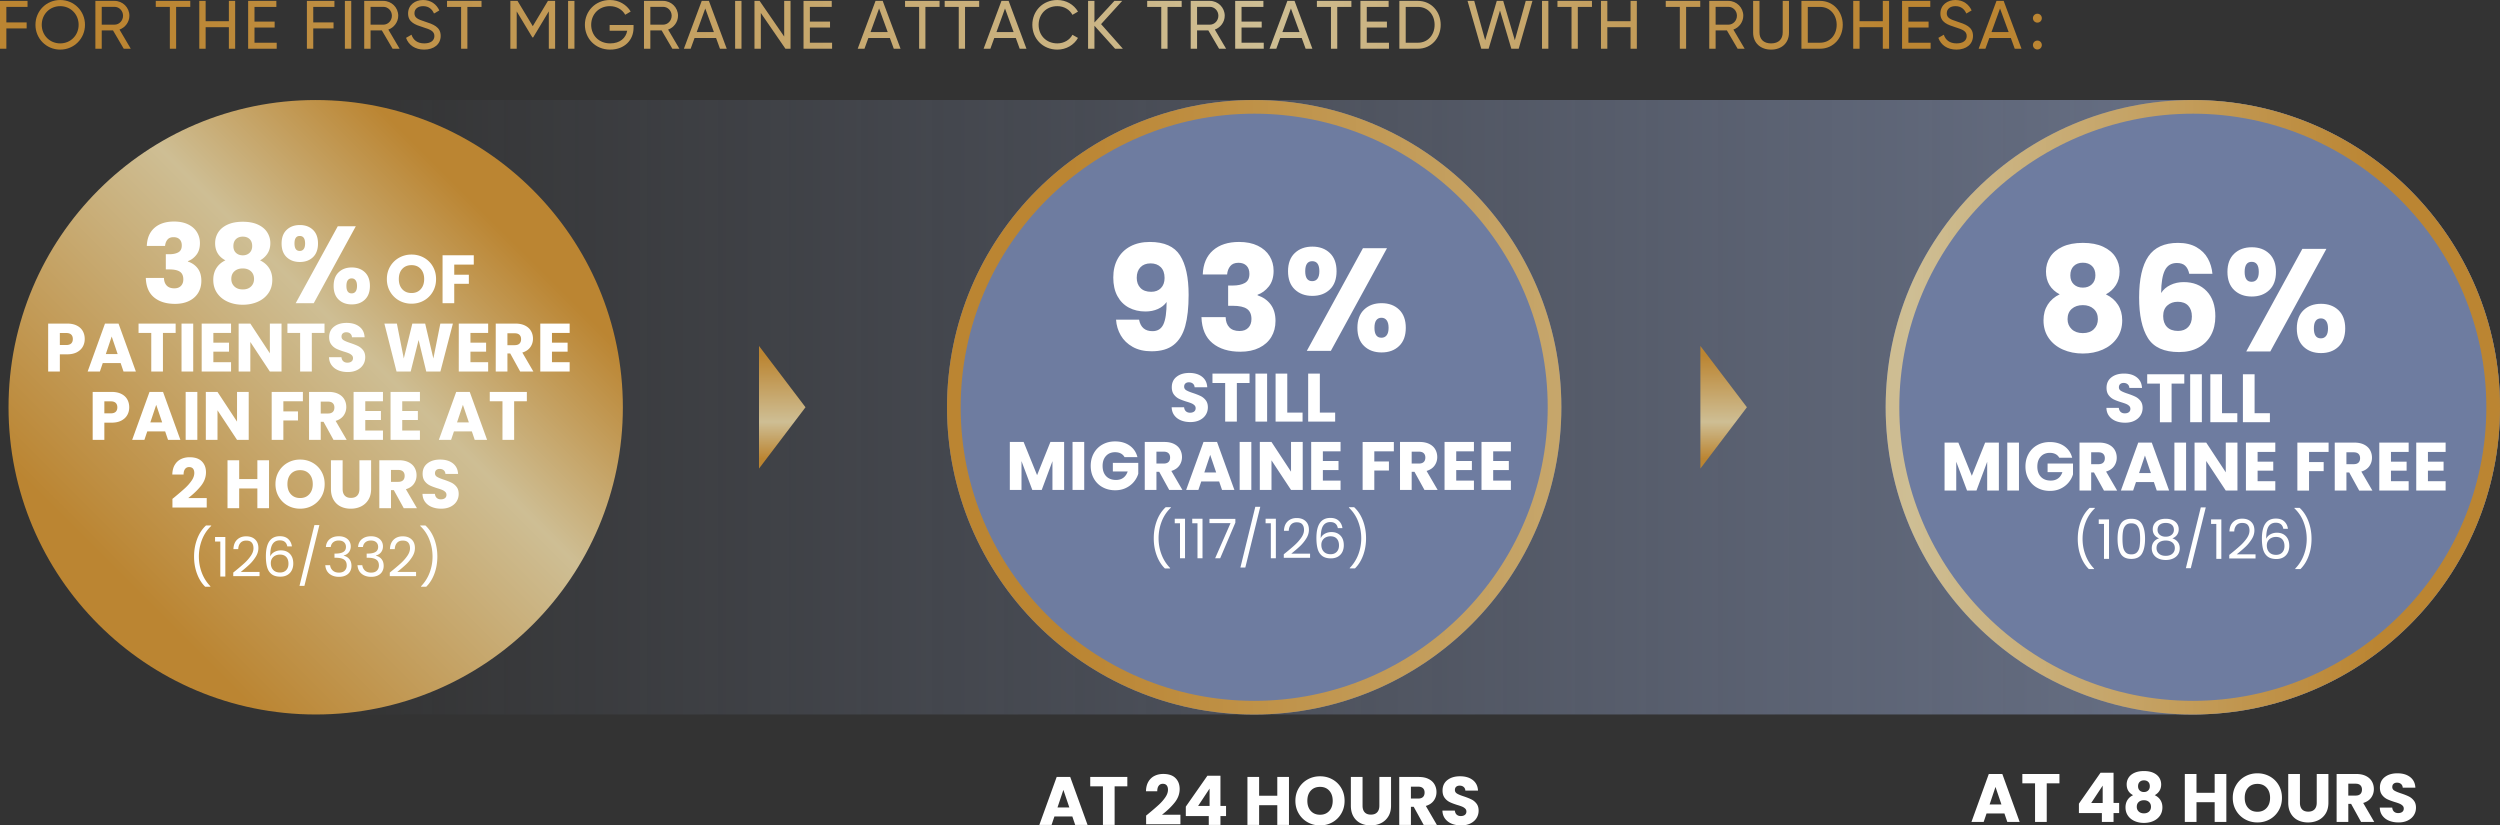 <svg width="842" height="278" viewBox="0 0 842 278" xmlns="http://www.w3.org/2000/svg">
    <rect x="0" y="0" width="842" height="278" fill="#333333" stroke="none"/>
    <defs>
        <linearGradient x1="0%" y1="50%" x2="100%" y2="50%" id="iyydr0ifpa">
            <stop stop-color="#97A8D1" stop-opacity="0" offset="0%"/>
            <stop stop-color="#97A8D1" offset="100%"/>
        </linearGradient>
        <linearGradient x1="14.659%" y1="85.356%" x2="85.341%" y2="14.645%" id="sdll8ra95b">
            <stop stop-color="#BB8532" offset="8%"/>
            <stop stop-color="#CEBE94" offset="62%"/>
            <stop stop-color="#BB8532" offset="91.9%"/>
        </linearGradient>
        <linearGradient x1="50.005%" y1="0%" x2="50.005%" y2="100%" id="44noyn3dwc">
            <stop stop-color="#BB8532" offset="8%"/>
            <stop stop-color="#CEBE94" offset="62%"/>
            <stop stop-color="#BB8532" offset="91.9%"/>
        </linearGradient>
        <linearGradient x1="0%" y1="50%" x2="100.001%" y2="50%" id="gyrrpsgyud">
            <stop stop-color="#BB8532" offset="8%"/>
            <stop stop-color="#CEBE94" offset="62%"/>
            <stop stop-color="#BB8532" offset="91.9%"/>
        </linearGradient>
        <linearGradient x1="-56.758%" y1="50%" x2="7432.969%" y2="50%" id="yhax5talne">
            <stop stop-color="#BB8532" offset="8%"/>
            <stop stop-color="#CEBE94" offset="62%"/>
            <stop stop-color="#BB8532" offset="91.9%"/>
        </linearGradient>
        <linearGradient x1="-103.126%" y1="49.995%" x2="4060.129%" y2="49.995%" id="xjxzrhw8cf">
            <stop stop-color="#BB8532" offset="8%"/>
            <stop stop-color="#CEBE94" offset="62%"/>
            <stop stop-color="#BB8532" offset="91.9%"/>
        </linearGradient>
        <linearGradient x1="-313.655%" y1="50%" x2="5513.295%" y2="50%" id="hzob04jozg">
            <stop stop-color="#BB8532" offset="8%"/>
            <stop stop-color="#CEBE94" offset="62%"/>
            <stop stop-color="#BB8532" offset="91.9%"/>
        </linearGradient>
        <linearGradient x1="-496.766%" y1="50%" x2="5480.185%" y2="50%" id="t7whvbjvzh">
            <stop stop-color="#BB8532" offset="8%"/>
            <stop stop-color="#CEBE94" offset="62%"/>
            <stop stop-color="#BB8532" offset="91.9%"/>
        </linearGradient>
        <linearGradient x1="-599.175%" y1="50%" x2="5150.083%" y2="50%" id="fjc6kom58i">
            <stop stop-color="#BB8532" offset="8%"/>
            <stop stop-color="#CEBE94" offset="62%"/>
            <stop stop-color="#BB8532" offset="91.9%"/>
        </linearGradient>
        <linearGradient x1="-923.604%" y1="50%" x2="6297.352%" y2="50%" id="o5njltl71j">
            <stop stop-color="#BB8532" offset="8%"/>
            <stop stop-color="#CEBE94" offset="62%"/>
            <stop stop-color="#BB8532" offset="91.9%"/>
        </linearGradient>
        <linearGradient x1="-1171.398%" y1="50%" x2="6318.329%" y2="50%" id="5jzcw9numk">
            <stop stop-color="#BB8532" offset="8%"/>
            <stop stop-color="#CEBE94" offset="62%"/>
            <stop stop-color="#BB8532" offset="91.9%"/>
        </linearGradient>
        <linearGradient x1="-5673.907%" y1="50%" x2="26781.577%" y2="50%" id="mz5sbk9p5l">
            <stop stop-color="#BB8532" offset="8%"/>
            <stop stop-color="#CEBE94" offset="62%"/>
            <stop stop-color="#BB8532" offset="91.9%"/>
        </linearGradient>
        <linearGradient x1="-1073.295%" y1="50%" x2="4753.655%" y2="50%" id="2j3nvrr9mm">
            <stop stop-color="#BB8532" offset="8%"/>
            <stop stop-color="#CEBE94" offset="62%"/>
            <stop stop-color="#BB8532" offset="91.9%"/>
        </linearGradient>
        <linearGradient x1="-1217.304%" y1="50%" x2="4736.068%" y2="50%" id="x6xgqicxdn">
            <stop stop-color="#BB8532" offset="8%"/>
            <stop stop-color="#CEBE94" offset="62%"/>
            <stop stop-color="#BB8532" offset="91.9%"/>
        </linearGradient>
        <linearGradient x1="-1340.937%" y1="50%" x2="4636.013%" y2="50%" id="temu9rf1jo">
            <stop stop-color="#BB8532" offset="8%"/>
            <stop stop-color="#CEBE94" offset="62%"/>
            <stop stop-color="#BB8532" offset="91.9%"/>
        </linearGradient>
        <linearGradient x1="-1175.369%" y1="50%" x2="3432.814%" y2="50%" id="cok9ngo6ip">
            <stop stop-color="#BB8532" offset="8%"/>
            <stop stop-color="#CEBE94" offset="62%"/>
            <stop stop-color="#BB8532" offset="91.9%"/>
        </linearGradient>
        <linearGradient x1="-9186.81%" y1="50%" x2="23268.674%" y2="50%" id="8zcgsae2wq">
            <stop stop-color="#BB8532" offset="8%"/>
            <stop stop-color="#CEBE94" offset="62%"/>
            <stop stop-color="#BB8532" offset="91.9%"/>
        </linearGradient>
        <linearGradient x1="-1234.504%" y1="49.995%" x2="3004.766%" y2="49.995%" id="pxqp1s9kqr">
            <stop stop-color="#BB8532" offset="8%"/>
            <stop stop-color="#CEBE94" offset="62%"/>
            <stop stop-color="#BB8532" offset="91.9%"/>
        </linearGradient>
        <linearGradient x1="-1863.835%" y1="50%" x2="3963.115%" y2="50%" id="muocyiq1vs">
            <stop stop-color="#BB8532" offset="8%"/>
            <stop stop-color="#CEBE94" offset="62%"/>
            <stop stop-color="#BB8532" offset="91.9%"/>
        </linearGradient>
        <linearGradient x1="-1632.961%" y1="50%" x2="3181.01%" y2="50%" id="6yt7nh96wt">
            <stop stop-color="#BB8532" offset="8%"/>
            <stop stop-color="#CEBE94" offset="62%"/>
            <stop stop-color="#BB8532" offset="91.9%"/>
        </linearGradient>
        <linearGradient x1="-11815.771%" y1="50%" x2="20639.713%" y2="50%" id="1ibfpu8cnu">
            <stop stop-color="#BB8532" offset="8%"/>
            <stop stop-color="#CEBE94" offset="62%"/>
            <stop stop-color="#BB8532" offset="91.9%"/>
        </linearGradient>
        <linearGradient x1="-2134.798%" y1="50%" x2="3581.793%" y2="50%" id="4tuqchapiv">
            <stop stop-color="#BB8532" offset="8%"/>
            <stop stop-color="#CEBE94" offset="62%"/>
            <stop stop-color="#BB8532" offset="91.9%"/>
        </linearGradient>
        <linearGradient x1="-2868.341%" y1="50%" x2="4352.616%" y2="50%" id="z8obf8q8pw">
            <stop stop-color="#BB8532" offset="8%"/>
            <stop stop-color="#CEBE94" offset="62%"/>
            <stop stop-color="#BB8532" offset="91.9%"/>
        </linearGradient>
        <linearGradient x1="-2038.703%" y1="50%" x2="2775.268%" y2="50%" id="wymjyqyp6x">
            <stop stop-color="#BB8532" offset="8%"/>
            <stop stop-color="#CEBE94" offset="62%"/>
            <stop stop-color="#BB8532" offset="91.9%"/>
        </linearGradient>
        <linearGradient x1="-2668.449%" y1="50%" x2="3308.502%" y2="50%" id="mhlmbsz1hy">
            <stop stop-color="#BB8532" offset="8%"/>
            <stop stop-color="#CEBE94" offset="62%"/>
            <stop stop-color="#BB8532" offset="91.9%"/>
        </linearGradient>
        <linearGradient x1="-2783.3%" y1="50%" x2="3193.65%" y2="50%" id="jtzqnodqcz">
            <stop stop-color="#BB8532" offset="8%"/>
            <stop stop-color="#CEBE94" offset="62%"/>
            <stop stop-color="#BB8532" offset="91.9%"/>
        </linearGradient>
        <linearGradient x1="-2332.642%" y1="50%" x2="2481.329%" y2="50%" id="sg7z3pgzuA">
            <stop stop-color="#BB8532" offset="8%"/>
            <stop stop-color="#CEBE94" offset="62%"/>
            <stop stop-color="#BB8532" offset="91.9%"/>
        </linearGradient>
        <linearGradient x1="-2296.218%" y1="49.991%" x2="2222.285%" y2="49.991%" id="wkqjck9qvB">
            <stop stop-color="#BB8532" offset="8%"/>
            <stop stop-color="#CEBE94" offset="62%"/>
            <stop stop-color="#BB8532" offset="91.9%"/>
        </linearGradient>
        <linearGradient x1="-3173.805%" y1="50%" x2="2756.176%" y2="50%" id="i00m5sj4lC">
            <stop stop-color="#BB8532" offset="8%"/>
            <stop stop-color="#CEBE94" offset="62%"/>
            <stop stop-color="#BB8532" offset="91.9%"/>
        </linearGradient>
        <linearGradient x1="-3370.231%" y1="50%" x2="2606.719%" y2="50%" id="m0hc6t3ueD">
            <stop stop-color="#BB8532" offset="8%"/>
            <stop stop-color="#CEBE94" offset="62%"/>
            <stop stop-color="#BB8532" offset="91.9%"/>
        </linearGradient>
        <linearGradient x1="-3408.636%" y1="50%" x2="2418.314%" y2="50%" id="4vm4y74pmE">
            <stop stop-color="#BB8532" offset="8%"/>
            <stop stop-color="#CEBE94" offset="62%"/>
            <stop stop-color="#BB8532" offset="91.9%"/>
        </linearGradient>
        <linearGradient x1="-4379.841%" y1="50%" x2="2841.116%" y2="50%" id="xs1idtq7bF">
            <stop stop-color="#BB8532" offset="8%"/>
            <stop stop-color="#CEBE94" offset="62%"/>
            <stop stop-color="#BB8532" offset="91.9%"/>
        </linearGradient>
        <linearGradient x1="-3000.106%" y1="50%" x2="1813.865%" y2="50%" id="jipn1k8c5G">
            <stop stop-color="#BB8532" offset="8%"/>
            <stop stop-color="#CEBE94" offset="62%"/>
            <stop stop-color="#BB8532" offset="91.9%"/>
        </linearGradient>
        <linearGradient x1="-3862.125%" y1="50%" x2="2114.825%" y2="50%" id="uvn8g6wzyH">
            <stop stop-color="#BB8532" offset="8%"/>
            <stop stop-color="#CEBE94" offset="62%"/>
            <stop stop-color="#BB8532" offset="91.9%"/>
        </linearGradient>
        <linearGradient x1="-4818.357%" y1="50%" x2="2402.6%" y2="50%" id="h9yrkubbnI">
            <stop stop-color="#BB8532" offset="8%"/>
            <stop stop-color="#CEBE94" offset="62%"/>
            <stop stop-color="#BB8532" offset="91.9%"/>
        </linearGradient>
        <linearGradient x1="-3423.262%" y1="50%" x2="1565.763%" y2="50%" id="hk4uzdq3tJ">
            <stop stop-color="#BB8532" offset="8%"/>
            <stop stop-color="#CEBE94" offset="62%"/>
            <stop stop-color="#BB8532" offset="91.9%"/>
        </linearGradient>
        <linearGradient x1="-2285.13%" y1="50%" x2="892.091%" y2="50%" id="6v33eybsgK">
            <stop stop-color="#BB8532" offset="8%"/>
            <stop stop-color="#CEBE94" offset="62%"/>
            <stop stop-color="#BB8532" offset="91.9%"/>
        </linearGradient>
        <linearGradient x1="-24514.767%" y1="50%" x2="7940.717%" y2="50%" id="egh1825uyL">
            <stop stop-color="#BB8532" offset="8%"/>
            <stop stop-color="#CEBE94" offset="62%"/>
            <stop stop-color="#BB8532" offset="91.9%"/>
        </linearGradient>
        <linearGradient x1="-4559.353%" y1="50%" x2="1417.597%" y2="50%" id="nandv9af7M">
            <stop stop-color="#BB8532" offset="8%"/>
            <stop stop-color="#CEBE94" offset="62%"/>
            <stop stop-color="#BB8532" offset="91.9%"/>
        </linearGradient>
        <linearGradient x1="-4506.997%" y1="50%" x2="1242.26%" y2="50%" id="j15tknds2N">
            <stop stop-color="#BB8532" offset="8%"/>
            <stop stop-color="#CEBE94" offset="62%"/>
            <stop stop-color="#BB8532" offset="91.9%"/>
        </linearGradient>
        <linearGradient x1="-4873.215%" y1="50%" x2="1103.736%" y2="50%" id="5629ktkjrO">
            <stop stop-color="#BB8532" offset="8%"/>
            <stop stop-color="#CEBE94" offset="62%"/>
            <stop stop-color="#BB8532" offset="91.9%"/>
        </linearGradient>
        <linearGradient x1="-4873.887%" y1="50%" x2="953.063%" y2="50%" id="kbhmoh3dpP">
            <stop stop-color="#BB8532" offset="8%"/>
            <stop stop-color="#CEBE94" offset="62%"/>
            <stop stop-color="#BB8532" offset="91.9%"/>
        </linearGradient>
        <linearGradient x1="-4931.187%" y1="49.995%" x2="818.07%" y2="49.995%" id="gbmx45ziuQ">
            <stop stop-color="#BB8532" offset="8%"/>
            <stop stop-color="#CEBE94" offset="62%"/>
            <stop stop-color="#BB8532" offset="91.9%"/>
        </linearGradient>
        <linearGradient x1="-4395.989%" y1="50%" x2="593.036%" y2="50%" id="2mgl2h0h0R">
            <stop stop-color="#BB8532" offset="8%"/>
            <stop stop-color="#CEBE94" offset="62%"/>
            <stop stop-color="#BB8532" offset="91.9%"/>
        </linearGradient>
        <linearGradient x1="-5210.235%" y1="50%" x2="539.022%" y2="50%" id="9lu7r0juiS">
            <stop stop-color="#BB8532" offset="8%"/>
            <stop stop-color="#CEBE94" offset="62%"/>
            <stop stop-color="#BB8532" offset="91.9%"/>
        </linearGradient>
        <linearGradient x1="-6715.008%" y1="50%" x2="505.949%" y2="50%" id="v1vbxi7otT">
            <stop stop-color="#BB8532" offset="8%"/>
            <stop stop-color="#CEBE94" offset="62%"/>
            <stop stop-color="#BB8532" offset="91.9%"/>
        </linearGradient>
        <linearGradient x1="-5640.973%" y1="50%" x2="312.4%" y2="50%" id="7l138yf69U">
            <stop stop-color="#BB8532" offset="8%"/>
            <stop stop-color="#CEBE94" offset="62%"/>
            <stop stop-color="#BB8532" offset="91.9%"/>
        </linearGradient>
        <linearGradient x1="-4655.46%" y1="50%" x2="158.511%" y2="50%" id="ybo8409kbV">
            <stop stop-color="#BB8532" offset="8%"/>
            <stop stop-color="#CEBE94" offset="62%"/>
            <stop stop-color="#BB8532" offset="91.9%"/>
        </linearGradient>
        <linearGradient x1="-23064.821%" y1="50.006%" x2="153.333%" y2="50.006%" id="32cya58ukW">
            <stop stop-color="#BB8532" offset="8%"/>
            <stop stop-color="#CEBE94" offset="62%"/>
            <stop stop-color="#BB8532" offset="91.9%"/>
        </linearGradient>
    </defs>
    <g fill-rule="nonzero" fill="none">
        <g transform="translate(2.873 33.69)">
            <path d="M839.127 103.475C839.127 47.003 793.89 1.131 737.69.051L737.56 0H110.067v206.952h627.491l.154-.052c56.19-1.091 101.414-46.96 101.414-103.425z" fill="url(#iyydr0ifpa)" opacity=".6"/>
            <ellipse fill="url(#sdll8ra95b)" cx="103.454" cy="103.475" rx="103.454" ry="103.475"/>
            <path fill="url(#44noyn3dwc)" d="m268.42 103.475-15.662-20.648v41.297zM585.482 103.475 569.82 82.827v41.297z"/>
            <ellipse fill="#6E7CA0" cx="419.54" cy="103.475" rx="103.454" ry="103.475"/>
            <ellipse fill="#6E7CA0" cx="735.671" cy="103.475" rx="103.454" ry="103.475"/>
            <path d="M419.54 4.598c54.509 0 98.856 44.357 98.856 98.877 0 54.52-44.347 98.877-98.856 98.877-54.51 0-98.857-44.357-98.857-98.877 0-54.52 44.347-98.877 98.857-98.877m0-4.598c-57.137 0-103.455 46.328-103.455 103.475 0 57.147 46.32 103.475 103.455 103.475s103.454-46.328 103.454-103.475C522.994 46.328 476.675 0 419.54 0zM735.67 4.598c54.51 0 98.858 44.357 98.858 98.877 0 54.52-44.348 98.877-98.857 98.877-54.51 0-98.857-44.357-98.857-98.877 0-54.52 44.348-98.877 98.857-98.877m0-4.598c-57.137 0-103.455 46.328-103.455 103.475 0 57.147 46.32 103.475 103.455 103.475s103.454-46.328 103.454-103.475C839.125 46.328 792.806 0 735.671 0z" fill="url(#gyrrpsgyud)"/>
        </g>
        <g fill="#FFF">
            <path d="M388.155 111.537c1.733 0 2.962-.77 3.68-2.308.72-1.537 1.08-4.042 1.08-7.512-.72 1.016-1.702 1.801-2.946 2.357-1.244.557-2.635.834-4.172.834-2.094 0-3.961-.432-5.596-1.3-1.636-.87-2.92-2.161-3.854-3.88-.934-1.718-1.399-3.805-1.399-6.26 0-2.421.499-4.532 1.499-6.334.997-1.8 2.42-3.191 4.269-4.173 1.849-.982 4.035-1.473 6.553-1.473 4.843 0 8.23 1.505 10.162 4.517 1.931 3.012 2.896 7.448 2.896 13.306 0 4.255-.385 7.767-1.153 10.532-.769 2.765-2.062 4.87-3.877 6.309-1.818 1.44-4.297 2.16-7.438 2.16-2.487 0-4.607-.49-6.358-1.473-1.751-.983-3.094-2.275-4.025-3.878-.933-1.604-1.465-3.371-1.595-5.305h7.756c.49 2.587 1.996 3.88 4.516 3.88h.002zM391 97.027c.818-.834 1.229-1.97 1.229-3.412 0-1.57-.426-2.781-1.276-3.633-.853-.85-1.998-1.277-3.437-1.277-1.439 0-2.578.435-3.413 1.302-.834.867-1.25 2.054-1.25 3.56 0 1.408.416 2.545 1.25 3.412.835.867 2.037 1.3 3.61 1.3 1.374 0 2.47-.417 3.289-1.251H391zM408.527 84.336c2.16-1.898 5.088-2.848 8.788-2.848 2.455 0 4.556.425 6.307 1.276 1.75.852 3.075 2.014 3.977 3.487.9 1.472 1.35 3.125 1.35 4.959 0 2.16-.541 3.92-1.621 5.278-1.08 1.358-2.34 2.283-3.78 2.774v.196c1.865.622 3.338 1.654 4.418 3.093 1.08 1.441 1.622 3.29 1.622 5.549 0 2.03-.468 3.822-1.4 5.376-.932 1.556-2.291 2.774-4.074 3.658-1.784.884-3.902 1.326-6.357 1.326-3.929 0-7.063-.965-9.402-2.897-2.34-1.932-3.574-4.846-3.705-8.741h8.149c.032 1.44.442 2.577 1.227 3.412.786.835 1.932 1.252 3.436 1.252 1.277 0 2.266-.368 2.97-1.105.705-.736 1.056-1.71 1.056-2.921 0-1.571-.499-2.708-1.497-3.413-1-.702-2.594-1.055-4.787-1.055h-1.57v-6.825h1.57c1.67 0 3.02-.287 4.05-.86 1.031-.572 1.547-1.595 1.547-3.068 0-1.178-.327-2.094-.982-2.75-.655-.653-1.556-.981-2.7-.981-1.246 0-2.17.377-2.775 1.129-.606.752-.957 1.686-1.056 2.798h-8.2c.131-3.5 1.277-6.201 3.437-8.1h.002zM436.089 85.22c1.522-1.44 3.493-2.16 5.915-2.16s4.384.719 5.89 2.16c1.506 1.44 2.259 3.485 2.259 6.137 0 2.651-.752 4.698-2.258 6.137-1.505 1.441-3.47 2.16-5.89 2.16-2.422 0-4.394-.719-5.916-2.16-1.522-1.439-2.281-3.486-2.281-6.137 0-2.652.76-4.697 2.28-6.138zm3.51 6.137c0 2.226.785 3.339 2.356 3.339.752 0 1.342-.278 1.767-.835.424-.557.638-1.392.638-2.504 0-2.259-.802-3.388-2.405-3.388-1.57 0-2.356 1.13-2.356 3.388zm27.539-7.758-18.9 34.566h-8.098l18.898-34.566h8.1zm-7.707 20.67c1.505-1.438 3.47-2.16 5.892-2.16s4.384.72 5.89 2.16c1.504 1.442 2.259 3.487 2.259 6.138 0 2.652-.753 4.699-2.258 6.138s-3.47 2.16-5.89 2.16c-2.422 0-4.387-.721-5.893-2.16-1.507-1.44-2.258-3.486-2.258-6.138 0-2.651.751-4.696 2.258-6.137zm4.1 3.585c-.41.557-.613 1.407-.613 2.553 0 2.228.785 3.34 2.356 3.34.752 0 1.34-.279 1.766-.836.425-.557.638-1.391.638-2.504 0-1.112-.213-1.954-.638-2.528-.425-.573-1.014-.86-1.766-.86s-1.335.28-1.743.835z"/>
        </g>
        <g fill="#FFF">
            <path d="M397.747 141.58c-.934-.384-1.684-.952-2.243-1.702-.56-.752-.856-1.657-.886-2.718h4.187c.062.6.269 1.056.622 1.37.351.315.811.473 1.379.473.583 0 1.043-.135 1.38-.403.338-.269.507-.64.507-1.117 0-.4-.135-.73-.404-.99a3.21 3.21 0 0 0-.99-.645c-.392-.168-.947-.36-1.668-.575-1.045-.322-1.895-.644-2.554-.967a4.727 4.727 0 0 1-1.703-1.428c-.476-.63-.714-1.448-.714-2.461 0-1.504.544-2.682 1.634-3.534 1.09-.851 2.508-1.278 4.256-1.278 1.78 0 3.213.427 4.304 1.278 1.09.852 1.672 2.036 1.749 3.555h-4.257c-.03-.521-.222-.931-.575-1.232-.352-.297-.804-.448-1.358-.448-.475 0-.86.126-1.15.38-.292.252-.438.618-.438 1.093 0 .522.246.927.737 1.22.49.292 1.256.608 2.3.944 1.044.351 1.89.689 2.543 1.01a4.89 4.89 0 0 1 1.692 1.405c.475.613.713 1.404.713 2.372 0 .92-.233 1.757-.701 2.508-.47.752-1.147 1.35-2.037 1.796-.89.445-1.94.667-3.153.667-1.182 0-2.24-.192-3.175-.575l.003.001zM420.85 125.837v3.153h-4.28v13.005h-3.934V128.99h-4.28v-3.153h12.495zM426.763 125.837v16.157h-3.933v-16.157zM433.552 138.956h5.154v3.038h-9.09v-16.157h3.934v13.119zM444.528 138.956h5.152v3.038h-9.089v-16.157h3.935v13.119zM358.4 148.852v16.157h-3.935v-9.69l-3.61 9.69h-3.176l-3.636-9.713v9.713h-3.933v-16.157h4.646l4.534 11.185 4.487-11.185h4.626zM365.165 148.852v16.157h-3.934v-16.157zM378.742 153.961a2.96 2.96 0 0 0-1.254-1.232c-.544-.283-1.184-.425-1.922-.425-1.273 0-2.293.418-3.06 1.254-.767.836-1.15 1.952-1.15 3.35 0 1.488.403 2.65 1.208 3.485.804.837 1.913 1.254 3.324 1.254.967 0 1.784-.244 2.452-.735.667-.49 1.153-1.197 1.46-2.117h-4.993v-2.902h8.56v3.66c-.29.983-.787 1.895-1.485 2.738-.698.846-1.583 1.527-2.657 2.049-1.072.523-2.286.784-3.634.784-1.597 0-3.02-.35-4.27-1.048a7.463 7.463 0 0 1-2.92-2.91c-.7-1.245-1.048-2.663-1.048-4.259 0-1.595.348-3.02 1.048-4.268a7.446 7.446 0 0 1 2.91-2.923c1.242-.698 2.66-1.048 4.255-1.048 1.933 0 3.562.47 4.89 1.404 1.328.936 2.207 2.232 2.636 3.89H378.742zM393.79 165.009l-3.359-6.1h-.943v6.1h-3.934v-16.157h6.604c1.274 0 2.358.224 3.256.668.897.446 1.567 1.055 2.012 1.83.445.775.67 1.637.67 2.59 0 1.072-.305 2.033-.91 2.877-.608.844-1.5 1.44-2.68 1.795l3.727 6.398h-4.442l-.002-.001zm-4.304-8.884h2.44c.72 0 1.26-.177 1.622-.53.36-.352.542-.853.542-1.497 0-.612-.18-1.097-.542-1.45-.36-.351-.902-.53-1.623-.53h-2.439v4.007zM410.61 162.155h-6.029l-.966 2.854h-4.12l5.845-16.157h4.557l5.846 16.157h-4.165l-.968-2.854zm-1.011-3.037-2.003-5.915-1.98 5.915h3.983zM421.448 148.852v16.157h-3.933v-16.157zM438.753 165.009h-3.934l-6.581-9.966v9.966h-3.934v-16.157h3.934l6.58 10.012v-10.012h3.935zM445.542 152.005v3.268h5.27v3.038h-5.27v3.545h5.96v3.154h-9.895v-16.156h9.894v3.153h-5.96zM469.448 148.852v3.153h-6.58v3.408h4.923v3.061h-4.924v6.536h-3.935v-16.156h10.516zM479.755 165.009l-3.358-6.1h-.943v6.1h-3.933v-16.157h6.604c1.273 0 2.358.224 3.255.668.897.446 1.568 1.055 2.013 1.83.445.775.668 1.637.668 2.59 0 1.072-.303 2.033-.91 2.877-.607.844-1.5 1.44-2.68 1.795l3.729 6.398h-4.443l-.002-.001zm-4.303-8.884h2.44c.72 0 1.26-.177 1.623-.53.36-.352.541-.853.541-1.497 0-.612-.18-1.097-.541-1.45-.36-.351-.902-.53-1.623-.53h-2.44v4.007zM490.457 152.005v3.268h5.27v3.038h-5.27v3.545h5.96v3.154h-9.893v-16.156h9.893v3.153h-5.96zM502.906 152.005v3.268h5.27v3.038h-5.27v3.545h5.96v3.154h-9.895v-16.156h9.894v3.153h-5.96zM389.572 187.048c-.658-1.778-.986-3.7-.986-5.763 0-2.111.348-4.083 1.041-5.918.692-1.835 1.685-3.35 2.973-4.538h1.75v.164c-1.375 1.29-2.408 2.84-3.101 4.649a15.653 15.653 0 0 0-1.04 5.643c0 1.903.328 3.721.985 5.452a13.154 13.154 0 0 0 2.88 4.548v.164h-1.748c-1.18-1.154-2.096-2.62-2.752-4.4h-.002zM395.656 176.24v-1.526h3.46v13.312h-1.693V176.24h-1.765zM401.547 176.24v-1.526h3.46v13.312h-1.693V176.24zM416.071 176.02l-5.117 12.004h-1.694l5.191-11.839h-7.106v-1.438h8.726v1.27zM424.464 170.68l-5.044 20.476h-1.655l5.024-20.476h1.675zM426.25 176.24v-1.526h3.46v13.312h-1.693V176.24zM436.043 183.596a14.75 14.75 0 0 0 2.236-2.523c.608-.877.912-1.74.912-2.586 0-.8-.194-1.429-.58-1.888-.387-.458-1.008-.69-1.869-.69-.834 0-1.482.26-1.942.782-.46.524-.708 1.22-.745 2.09h-1.62c.047-1.375.466-2.436 1.25-3.185.787-.747 1.798-1.122 3.037-1.122 1.264 0 2.268.35 3.01 1.05.743.7 1.114 1.663 1.114 2.89 0 1.02-.302 2.012-.911 2.974a13.036 13.036 0 0 1-2.071 2.54c-.773.731-1.761 1.581-2.966 2.551h6.333v1.398h-8.853v-1.195c1.559-1.253 2.78-2.28 3.663-3.086h.002zM448.064 175.835c-1.093 0-1.909.42-2.449 1.261-.541.841-.804 2.225-.791 4.152.282-.638.75-1.138 1.408-1.502a4.49 4.49 0 0 1 2.2-.543c1.264 0 2.273.393 3.028 1.178.755.788 1.132 1.874 1.132 3.26 0 .834-.163 1.583-.488 2.246a3.716 3.716 0 0 1-1.472 1.583c-.657.393-1.45.59-2.384.59-1.264 0-2.252-.283-2.964-.848-.712-.564-1.209-1.344-1.493-2.336-.282-.995-.422-2.222-.422-3.683 0-4.505 1.57-6.757 4.713-6.757 1.201 0 2.146.325 2.835.976.687.652 1.092 1.474 1.215 2.467h-1.546c-.272-1.363-1.113-2.044-2.524-2.044h.002zm-1.473 5.11a2.69 2.69 0 0 0-1.132.975c-.289.436-.431.967-.431 1.593 0 .933.27 1.692.808 2.274.542.583 1.313.873 2.321.873.86 0 1.543-.267 2.053-.8.509-.532.764-1.254.764-2.163 0-.957-.246-1.71-.737-2.255-.49-.547-1.208-.82-2.152-.82-.53 0-1.026.108-1.493.323h-.001zM454.6 191.449v-.164a13.2 13.2 0 0 0 2.881-4.548c.657-1.731.985-3.548.985-5.452 0-1.95-.347-3.831-1.04-5.643a12.333 12.333 0 0 0-3.102-4.65v-.163h1.75c1.289 1.189 2.278 2.703 2.973 4.538.695 1.835 1.04 3.807 1.04 5.918 0 2.064-.328 3.985-.984 5.763-.657 1.78-1.574 3.247-2.752 4.4h-1.75z"/>
        </g>
        <g fill="#FFF">
            <path d="M361.16 274.983h-6.029l-.966 2.854h-4.12l5.846-16.156h4.556l5.846 16.156h-4.165l-.968-2.854zm-1.01-3.036-2.004-5.915-1.98 5.915h3.983zM379.684 261.68v3.155h-4.28v13.004h-3.934v-13.004h-4.28v-3.154h12.495zM386.725 274.11c1.502-1.244 2.687-2.264 3.554-3.06.865-.8 1.6-1.635 2.199-2.51.598-.874.897-1.725.897-2.554 0-.63-.146-1.12-.437-1.473-.29-.353-.729-.53-1.31-.53-.582 0-1.04.219-1.37.656-.332.437-.496 1.055-.496 1.853h-3.796c.03-1.305.31-2.395.84-3.27.53-.872 1.227-1.517 2.093-1.933.866-.414 1.83-.621 2.888-.621 1.826 0 3.203.47 4.13 1.404.928.936 1.393 2.156 1.393 3.66 0 1.641-.56 3.165-1.682 4.57-1.118 1.404-2.546 2.773-4.28 4.108h6.215v3.199h-11.551v-2.922c.521-.415.759-.607.713-.575v-.002zM399.38 274.845v-3.174l7.272-10.403h4.394v10.173h1.886v3.406h-1.886v2.992h-3.934v-2.992h-7.731v-.002zm8.008-9.252-3.865 5.848h3.865v-5.848zM434.125 261.68v16.157h-3.933v-6.651h-6.12v6.651h-3.934v-16.156h3.933v6.329h6.121v-6.33zM440.42 276.941a7.926 7.926 0 0 1-3.015-2.958c-.745-1.266-1.117-2.688-1.117-4.268 0-1.58.372-3 1.117-4.258a7.95 7.95 0 0 1 3.014-2.946c1.266-.706 2.657-1.057 4.178-1.057 1.52 0 2.91.35 4.177 1.057a7.772 7.772 0 0 1 2.991 2.946c.729 1.258 1.092 2.677 1.092 4.258 0 1.58-.366 3.002-1.104 4.268a7.845 7.845 0 0 1-2.991 2.958c-1.258.706-2.647 1.059-4.165 1.059-1.519 0-2.91-.353-4.178-1.059zm7.27-3.82c.776-.86 1.164-1.995 1.164-3.406 0-1.427-.388-2.567-1.163-3.419-.775-.852-1.807-1.278-3.096-1.278-1.304 0-2.342.422-3.117 1.266-.775.845-1.163 1.988-1.163 3.429 0 1.427.388 2.567 1.163 3.419.775.851 1.815 1.276 3.117 1.276 1.289 0 2.321-.428 3.096-1.289v.002zM458.908 261.68v9.667c0 .968.236 1.71.713 2.233.476.523 1.174.784 2.093.784.918 0 1.627-.261 2.118-.784.49-.522.735-1.265.735-2.233v-9.666h3.935v9.643c0 1.442-.307 2.662-.922 3.66a5.896 5.896 0 0 1-2.473 2.256c-1.034.507-2.19.76-3.464.76-1.273 0-2.412-.25-3.418-.749-1.003-.497-1.798-1.249-2.38-2.255-.585-1.005-.875-2.228-.875-3.672v-9.643h3.938zM479.5 277.839l-3.357-6.1h-.944v6.1h-3.933v-16.157h6.604c1.273 0 2.358.224 3.255.67.898.444 1.568 1.055 2.013 1.828.445.773.669 1.637.669 2.59 0 1.074-.304 2.033-.91 2.877-.607.844-1.5 1.44-2.68 1.795l3.728 6.398h-4.443l-.001-.001zm-4.302-8.884h2.439c.72 0 1.26-.176 1.623-.53.36-.352.541-.852.541-1.497 0-.612-.179-1.097-.541-1.448-.36-.353-.902-.531-1.623-.531h-2.44V268.955zM488.937 277.425c-.935-.384-1.685-.952-2.243-1.704-.56-.751-.856-1.657-.887-2.717h4.188c.062.6.269 1.056.621 1.37.352.315.812.473 1.38.473.582 0 1.043-.134 1.38-.404.338-.268.506-.64.506-1.117 0-.399-.135-.728-.403-.99a3.238 3.238 0 0 0-.991-.644c-.391-.168-.947-.36-1.668-.575-1.044-.322-1.894-.645-2.554-.967a4.711 4.711 0 0 1-1.702-1.428c-.476-.628-.714-1.449-.714-2.461 0-1.504.543-2.682 1.634-3.534 1.09-.852 2.508-1.277 4.255-1.277 1.78 0 3.214.425 4.305 1.277 1.09.852 1.672 2.038 1.749 3.555h-4.257c-.03-.522-.223-.931-.576-1.23-.35-.3-.803-.45-1.357-.45-.476 0-.86.126-1.15.379-.292.253-.438.618-.438 1.094 0 .522.246.928.736 1.22.49.291 1.257.607 2.302.943 1.043.353 1.89.69 2.541 1.013.652.322 1.215.79 1.692 1.404.476.612.714 1.404.714 2.37 0 .921-.233 1.757-.701 2.51-.47.751-1.148 1.35-2.037 1.794-.89.445-1.941.67-3.153.67-1.183 0-2.24-.192-3.175-.576l.003.002z"/>
        </g>
        <g fill="#FFF">
            <path d="M675.096 273.982h-6.029l-.968 2.853h-4.119l5.845-16.156h4.558l5.844 16.156h-4.165l-.966-2.853zm-1.012-3.037-2.002-5.915-1.98 5.915h3.982zM693.62 260.679v3.154h-4.28v13.004h-3.935v-13.004h-4.28v-3.154h12.496zM700.178 273.843v-3.174l7.271-10.403h4.393v10.173h1.887v3.406h-1.887v2.992h-3.933v-2.992h-7.731v-.002zm8.007-9.252-3.865 5.848h3.865v-5.848zM716.26 264.2c0-.829.217-1.583.645-2.268.43-.681 1.081-1.227 1.956-1.632.874-.405 1.948-.61 3.221-.61 1.273 0 2.343.205 3.211.61.868.405 1.514.951 1.945 1.632.43.683.644 1.44.644 2.268 0 .829-.194 1.551-.587 2.163a4.17 4.17 0 0 1-1.576 1.45c.829.4 1.465.947 1.91 1.645.445.698.67 1.515.67 2.452 0 1.09-.278 2.029-.83 2.82-.551.79-1.3 1.392-2.244 1.806-.943.416-1.99.622-3.141.622-1.15 0-2.197-.207-3.14-.622-.944-.414-1.692-1.016-2.245-1.806-.55-.791-.828-1.73-.828-2.82 0-.951.224-1.775.669-2.473.445-.698 1.072-1.24 1.885-1.624-1.44-.767-2.163-1.971-2.163-3.613h-.001zm4.073 5.904c-.444.391-.667.932-.667 1.624 0 .644.22 1.173.655 1.588.437.414 1.025.621 1.76.621.735 0 1.314-.209 1.738-.621.422-.416.632-.944.632-1.588 0-.674-.218-1.213-.655-1.611-.437-.4-1.01-.599-1.715-.599-.721 0-1.304.195-1.75.586h.002zm3.187-6.766c-.36-.345-.84-.517-1.44-.517s-1.076.176-1.438.529c-.36.353-.542.844-.542 1.473 0 .598.184 1.07.553 1.416.368.345.843.517 1.426.517s1.059-.175 1.428-.53c.367-.35.551-.828.551-1.426 0-.63-.18-1.117-.541-1.462h.003zM749.833 260.679v16.156H745.9v-6.651h-6.121v6.651h-3.933V260.68h3.933v6.329h6.12v-6.33zM756.126 275.938a7.926 7.926 0 0 1-3.015-2.958c-.745-1.266-1.116-2.689-1.116-4.269s.37-3 1.116-4.258a7.95 7.95 0 0 1 3.015-2.946c1.265-.706 2.657-1.057 4.177-1.057 1.52 0 2.91.351 4.177 1.057a7.772 7.772 0 0 1 2.992 2.946c.728 1.258 1.092 2.678 1.092 4.258s-.367 3.003-1.105 4.269a7.845 7.845 0 0 1-2.991 2.958c-1.258.706-2.646 1.059-4.165 1.059-1.519 0-2.91-.353-4.177-1.06zm7.271-3.82c.775-.86 1.163-1.995 1.163-3.407 0-1.427-.388-2.567-1.163-3.419-.775-.851-1.807-1.278-3.096-1.278-1.304 0-2.342.422-3.117 1.266-.774.846-1.163 1.989-1.163 3.43 0 1.426.389 2.566 1.163 3.418.775.852 1.815 1.277 3.117 1.277 1.289 0 2.321-.428 3.096-1.29v.002zM774.616 260.679v9.666c0 .968.237 1.71.713 2.233.475.523 1.175.784 2.094.784.919 0 1.626-.261 2.117-.784.49-.522.736-1.265.736-2.233v-9.666h3.933v9.643c0 1.442-.306 2.662-.92 3.66a5.905 5.905 0 0 1-2.473 2.257c-1.037.506-2.19.76-3.464.76-1.273 0-2.413-.251-3.418-.75-1.004-.497-1.799-1.249-2.382-2.255-.583-1.007-.874-2.228-.874-3.672v-9.643h3.938zM795.21 276.835l-3.36-6.099h-.941v6.1h-3.935v-16.157h6.604c1.273 0 2.36.224 3.257.669.897.445 1.567 1.055 2.012 1.829.445.773.668 1.637.668 2.59 0 1.074-.303 2.033-.909 2.877-.607.843-1.5 1.44-2.681 1.795l3.728 6.398h-4.441l-.002-.002zm-4.303-8.883h2.44c.72 0 1.26-.177 1.622-.53.36-.353.542-.853.542-1.497 0-.613-.181-1.097-.542-1.449-.36-.353-.902-.53-1.623-.53h-2.439V267.951zM804.643 276.423c-.934-.384-1.684-.952-2.243-1.703-.56-.752-.856-1.658-.886-2.718h4.187c.062.6.269 1.056.622 1.37.351.315.811.473 1.379.473.583 0 1.043-.134 1.38-.404.338-.268.507-.64.507-1.117 0-.398-.135-.728-.404-.99a3.238 3.238 0 0 0-.99-.644c-.392-.168-.947-.36-1.668-.575-1.045-.322-1.895-.644-2.554-.967a4.711 4.711 0 0 1-1.703-1.428c-.476-.628-.714-1.449-.714-2.461 0-1.504.544-2.682 1.634-3.534 1.09-.851 2.508-1.276 4.256-1.276 1.78 0 3.213.425 4.304 1.276 1.09.852 1.672 2.038 1.749 3.555h-4.257c-.03-.521-.222-.931-.575-1.23-.352-.3-.804-.45-1.358-.45-.475 0-.86.126-1.15.38-.292.252-.438.617-.438 1.093 0 .522.246.928.737 1.22.49.291 1.256.607 2.3.944 1.044.352 1.89.69 2.543 1.012.652.322 1.215.79 1.692 1.404.475.612.713 1.404.713 2.37 0 .921-.233 1.758-.701 2.51-.47.751-1.147 1.35-2.037 1.795-.89.445-1.94.669-3.153.669-1.182 0-2.24-.192-3.175-.576l.003.002z"/>
        </g>
        <g fill="#FFF">
            <path d="M689.086 91.424c0-1.767.46-3.38 1.375-4.836.916-1.456 2.307-2.618 4.173-3.486 1.865-.867 4.155-1.301 6.872-1.301 2.717 0 4.998.434 6.848 1.301 1.849.868 3.23 2.03 4.148 3.486.916 1.458 1.375 3.069 1.375 4.836 0 1.768-.416 3.307-1.25 4.616-.837 1.31-1.957 2.34-3.363 3.093 1.767.852 3.125 2.02 4.074 3.51.948 1.49 1.424 3.233 1.424 5.23 0 2.324-.59 4.33-1.767 6.014-1.179 1.687-2.774 2.97-4.787 3.855-2.012.883-4.246 1.325-6.699 1.325-2.453 0-4.69-.442-6.7-1.325-2.013-.884-3.61-2.168-4.787-3.855-1.18-1.686-1.767-3.69-1.767-6.014 0-2.029.476-3.789 1.424-5.279.95-1.488 2.29-2.643 4.025-3.461-3.076-1.636-4.614-4.206-4.614-7.709h-.004zm8.69 12.594c-.95.835-1.424 1.989-1.424 3.462 0 1.375.466 2.504 1.399 3.388.93.883 2.184 1.325 3.755 1.325 1.571 0 2.804-.442 3.706-1.325.9-.884 1.35-2.013 1.35-3.388 0-1.44-.468-2.586-1.399-3.437-.932-.85-2.152-1.277-3.657-1.277-1.539 0-2.781.418-3.732 1.252h.001zm6.8-14.435c-.77-.736-1.792-1.105-3.068-1.105-1.277 0-2.3.376-3.068 1.13-.77.753-1.154 1.8-1.154 3.142 0 1.277.393 2.283 1.178 3.02.786.736 1.8 1.104 3.044 1.104s2.258-.376 3.042-1.129c.784-.753 1.18-1.767 1.18-3.044 0-1.343-.386-2.381-1.154-3.118zM735.968 89.485c-.656-.606-1.587-.908-2.798-.908-1.865 0-3.207.81-4.025 2.43-.82 1.62-1.246 4.183-1.276 7.684.72-1.146 1.758-2.045 3.117-2.7 1.357-.656 2.853-.982 4.492-.982 3.207 0 5.784 1.015 7.731 3.044 1.947 2.03 2.92 4.86 2.92 8.494 0 2.39-.482 4.485-1.447 6.285-.967 1.801-2.373 3.21-4.222 4.224-1.85 1.014-4.034 1.52-6.553 1.52-5.04 0-8.54-1.577-10.505-4.738-1.964-3.16-2.946-7.7-2.946-13.625 0-6.219 1.039-10.843 3.117-13.87 2.077-3.028 5.406-4.542 9.99-4.542 2.454 0 4.524.483 6.21 1.448s2.962 2.234 3.829 3.806c.867 1.57 1.382 3.29 1.546 5.155h-7.805c-.262-1.21-.721-2.119-1.375-2.725zm-6.015 13.404c-.93.835-1.397 2.022-1.397 3.56 0 1.57.433 2.798 1.3 3.682.866.884 2.102 1.326 3.707 1.326 1.439 0 2.577-.433 3.412-1.301.834-.867 1.252-2.055 1.252-3.56 0-1.537-.412-2.75-1.228-3.633-.819-.884-1.997-1.326-3.536-1.326-1.406 0-2.577.417-3.51 1.252zM752.485 85.434c1.522-1.439 3.492-2.16 5.914-2.16 2.422 0 4.384.72 5.89 2.16 1.506 1.441 2.26 3.486 2.26 6.138 0 2.651-.753 4.698-2.26 6.137-1.504 1.44-3.468 2.16-5.89 2.16-2.422 0-4.392-.72-5.914-2.16-1.521-1.44-2.282-3.486-2.282-6.137 0-2.652.76-4.697 2.282-6.138zm3.51 6.138c0 2.226.786 3.338 2.357 3.338.751 0 1.34-.277 1.765-.834.425-.557.638-1.392.638-2.504 0-2.259-.8-3.388-2.403-3.388-1.571 0-2.357 1.13-2.357 3.388zm27.54-7.758-18.9 34.566h-8.1l18.9-34.566h8.1zm-7.708 20.67c1.504-1.438 3.469-2.16 5.891-2.16s4.385.72 5.89 2.16c1.506 1.442 2.26 3.487 2.26 6.138 0 2.652-.753 4.698-2.26 6.138-1.505 1.439-3.47 2.16-5.89 2.16-2.42 0-4.386-.721-5.89-2.16-1.505-1.44-2.259-3.486-2.259-6.138 0-2.651.752-4.696 2.258-6.137zm4.1 3.585c-.41.557-.614 1.407-.614 2.553 0 2.228.787 3.339 2.356 3.339.753 0 1.342-.278 1.767-.835.425-.555.638-1.391.638-2.504 0-1.112-.213-1.955-.638-2.528-.425-.573-1.014-.86-1.767-.86-.753 0-1.333.28-1.743.835z"/>
        </g>
        <g fill="#FFF">
            <path d="M712.568 141.794c-.934-.384-1.684-.951-2.243-1.703-.56-.75-.856-1.657-.886-2.716h4.188c.06.599.268 1.056.62 1.37.352.315.812.471 1.38.471.583 0 1.043-.133 1.38-.402.338-.268.507-.641.507-1.117 0-.399-.135-.73-.404-.99a3.238 3.238 0 0 0-.99-.645c-.392-.168-.947-.36-1.668-.576-1.045-.322-1.895-.644-2.554-.966a4.707 4.707 0 0 1-1.703-1.427c-.476-.63-.713-1.45-.713-2.463 0-1.502.543-2.68 1.633-3.534 1.09-.851 2.509-1.276 4.256-1.276 1.78 0 3.214.425 4.304 1.276 1.09.854 1.672 2.038 1.75 3.557h-4.258c-.03-.522-.222-.933-.575-1.232-.351-.3-.804-.45-1.358-.45-.475 0-.86.128-1.15.381-.292.253-.437.617-.437 1.092 0 .524.245.929.736 1.22.49.292 1.256.608 2.3.944 1.044.353 1.89.69 2.543 1.013.652.322 1.215.79 1.692 1.403.475.614.713 1.404.713 2.371 0 .92-.233 1.758-.7 2.509-.47.752-1.148 1.35-2.038 1.795-.89.445-1.94.669-3.153.669-1.182 0-2.24-.192-3.175-.575l.003.001zM735.67 126.052v3.153h-4.28v13.003h-3.934v-13.003h-4.28v-3.153h12.495zM741.585 126.052v16.155h-3.934v-16.155zM748.373 139.17h5.154v3.037h-9.09v-16.155h3.934v13.118zM759.349 139.17h5.153v3.037h-9.09v-16.155h3.935v13.118zM673.22 149.067v16.155h-3.935v-9.688l-3.611 9.688h-3.176l-3.635-9.712v9.712h-3.934v-16.155h4.647l4.533 11.184 4.487-11.184h4.627zM679.987 149.067v16.155h-3.935v-16.155zM693.561 154.175a2.948 2.948 0 0 0-1.253-1.23c-.545-.286-1.184-.426-1.922-.426-1.273 0-2.294.418-3.06 1.254-.768.836-1.151 1.951-1.151 3.35 0 1.488.403 2.65 1.209 3.485.804.836 1.913 1.254 3.324 1.254.966 0 1.784-.246 2.451-.737.668-.49 1.154-1.196 1.46-2.117h-4.993v-2.9h8.56v3.66c-.29.981-.787 1.894-1.485 2.738-.698.844-1.583 1.527-2.656 2.049-1.073.521-2.286.782-3.635.782-1.597 0-3.019-.35-4.269-1.048a7.452 7.452 0 0 1-2.92-2.91c-.7-1.243-1.048-2.661-1.048-4.257 0-1.595.348-3.02 1.047-4.27a7.452 7.452 0 0 1 2.91-2.921c1.243-.698 2.66-1.048 4.256-1.048 1.933 0 3.562.468 4.89 1.404 1.327.934 2.206 2.232 2.636 3.888h-4.35zM708.61 165.222l-3.358-6.099h-.943v6.1h-3.933v-16.156h6.604c1.273 0 2.357.222 3.255.667.897.445 1.568 1.056 2.012 1.83.445.773.67 1.636.67 2.59 0 1.073-.304 2.032-.91 2.876-.608.844-1.5 1.442-2.68 1.795l3.727 6.399h-4.442l-.002-.002zm-4.303-8.884h2.44c.72 0 1.26-.175 1.622-.53.36-.35.542-.85.542-1.495 0-.614-.18-1.097-.542-1.45-.362-.353-.902-.53-1.623-.53h-2.439v4.005zM725.431 162.37h-6.029l-.966 2.852h-4.12l5.846-16.155h4.556l5.846 16.155h-4.165l-.968-2.852zm-1.01-3.038-2.004-5.914-1.98 5.914h3.983zM736.27 149.067v16.155h-3.934v-16.155zM753.573 165.222h-3.935l-6.58-9.966v9.966h-3.934v-16.155h3.933l6.581 10.01v-10.01h3.935zM760.361 152.218v3.269h5.27v3.036h-5.27v3.546h5.96v3.153h-9.895v-16.155h9.895v3.153h-5.96zM784.27 149.067v3.153h-6.582v3.406h4.925v3.061h-4.925v6.537h-3.935v-16.156h10.516zM794.577 165.222l-3.358-6.099h-.944v6.1h-3.933v-16.156h6.604c1.273 0 2.358.222 3.255.667.898.445 1.568 1.056 2.013 1.83.445.773.669 1.636.669 2.59 0 1.073-.304 2.032-.91 2.876-.608.844-1.5 1.442-2.68 1.795l3.728 6.399h-4.443l-.001-.002zm-4.303-8.884h2.439c.72 0 1.26-.175 1.623-.53.36-.35.541-.85.541-1.495 0-.614-.18-1.097-.541-1.45-.362-.353-.902-.53-1.623-.53h-2.44v4.005zM805.277 152.218v3.269h5.27v3.036h-5.27v3.546h5.96v3.153h-9.894v-16.155h9.893v3.153h-5.96zM817.727 152.218v3.269h5.27v3.036h-5.27v3.546h5.96v3.153h-9.895v-16.155h9.895v3.153h-5.96zM700.774 187.262c-.656-1.78-.984-3.701-.984-5.764 0-2.11.346-4.084 1.04-5.92.693-1.833 1.684-3.347 2.973-4.538h1.748v.166c-1.374 1.289-2.408 2.839-3.101 4.65a15.674 15.674 0 0 0-1.04 5.642c0 1.903.328 3.72.986 5.45a13.14 13.14 0 0 0 2.88 4.548v.166h-1.75c-1.178-1.154-2.095-2.62-2.752-4.4zM706.858 176.454v-1.529h3.461v13.312h-1.693v-11.783h-1.768zM714.222 176.501c.687-1.184 1.89-1.777 3.61-1.777 1.704 0 2.902.593 3.59 1.777.686 1.183 1.03 2.833 1.03 4.944 0 2.148-.344 3.817-1.03 5.008-.688 1.19-1.886 1.786-3.59 1.786-1.719 0-2.921-.595-3.61-1.786-.687-1.19-1.031-2.859-1.031-5.008 0-2.111.344-3.76 1.03-4.944zm6.36 2.226c-.143-.74-.43-1.34-.865-1.795-.436-.454-1.065-.68-1.886-.68-.836 0-1.47.226-1.905.68-.436.456-.725 1.054-.865 1.795-.141.743-.212 1.648-.212 2.718 0 1.105.07 2.031.212 2.78.141.749.43 1.352.865 1.806.436.454 1.07.68 1.905.68.821 0 1.45-.226 1.886-.68.435-.454.724-1.056.865-1.806.141-.747.212-1.675.212-2.78 0-1.068-.07-1.973-.212-2.718zM725.598 180.138c-.366-.518-.55-1.142-.55-1.88 0-.663.164-1.261.495-1.795.333-.534.825-.958 1.483-1.27.657-.314 1.45-.47 2.384-.47.935 0 1.728.156 2.384.47.657.312 1.154.736 1.493 1.27a3.29 3.29 0 0 1 .506 1.795c0 .712-.192 1.335-.57 1.869-.381.535-.904.93-1.567 1.187.761.234 1.366.642 1.813 1.225.448.583.672 1.286.672 2.108 0 .8-.196 1.496-.589 2.09-.394.595-.948 1.055-1.666 1.38-.72.324-1.544.487-2.476.487-.93 0-1.753-.163-2.457-.488-.707-.325-1.255-.785-1.648-1.38-.394-.595-.589-1.291-.589-2.089 0-.822.221-1.528.663-2.117.442-.59 1.043-.995 1.804-1.216-.687-.27-1.215-.662-1.583-1.178l-.002.002zm1.583 2.548c-.576.424-.863 1.059-.863 1.906 0 .787.279 1.417.837 1.896.557.479 1.31.718 2.255.718.945 0 1.694-.24 2.246-.718.552-.479.829-1.11.829-1.896 0-.823-.283-1.45-.847-1.886-.565-.436-1.309-.655-2.228-.655-.908 0-1.65.213-2.227.635h-.002zm4.253-5.956c-.491-.405-1.168-.608-2.025-.608-.847 0-1.516.203-2.007.608-.49.406-.736.99-.736 1.75 0 .686.255 1.24.764 1.658.51.415 1.169.624 1.979.624.822 0 1.488-.212 1.997-.635.51-.422.764-.98.764-1.667 0-.747-.245-1.324-.735-1.73h-.001zM742.902 170.893l-5.044 20.474h-1.656l5.025-20.474zM744.688 176.454v-1.529h3.46v13.312h-1.693v-11.783h-1.767zM754.481 183.81a14.807 14.807 0 0 0 2.237-2.523c.607-.878.911-1.742.911-2.589 0-.798-.193-1.427-.58-1.885-.386-.462-1.008-.69-1.868-.69-.835 0-1.482.26-1.942.782-.46.521-.71 1.218-.746 2.09h-1.62c.048-1.375.467-2.437 1.25-3.186.787-.749 1.798-1.123 3.038-1.123 1.264 0 2.267.351 3.01 1.051.742.7 1.113 1.663 1.113 2.89 0 1.02-.302 2.01-.91 2.974a12.945 12.945 0 0 1-2.072 2.541c-.773.732-1.76 1.58-2.965 2.55h6.332v1.4h-8.853v-1.197c1.559-1.25 2.78-2.279 3.664-3.084l.001-.002zM766.502 176.05c-1.092 0-1.908.419-2.448 1.26-.542.842-.804 2.225-.792 4.152.282-.639.75-1.137 1.408-1.5.657-.363 1.389-.544 2.2-.544 1.264 0 2.274.394 3.028 1.18.755.785 1.133 1.872 1.133 3.259 0 .834-.163 1.582-.488 2.246a3.724 3.724 0 0 1-1.473 1.584c-.657.392-1.45.589-2.384.589-1.264 0-2.252-.284-2.964-.847-.711-.565-1.208-1.344-1.492-2.339-.283-.994-.422-2.221-.422-3.682 0-4.505 1.57-6.756 4.712-6.756 1.202 0 2.147.325 2.835.976.69.65 1.093 1.473 1.215 2.467h-1.546c-.272-1.364-1.112-2.043-2.524-2.043l.002-.002zm-1.473 5.11a2.68 2.68 0 0 0-1.132.975c-.288.436-.43.967-.43 1.593 0 .931.27 1.69.808 2.272.541.583 1.313.875 2.32.875.86 0 1.544-.267 2.053-.801.51-.534.764-1.254.764-2.162 0-.957-.245-1.71-.736-2.257-.491-.545-1.21-.82-2.153-.82-.529 0-1.026.108-1.492.324h-.002zM773.037 191.662v-.166a13.14 13.14 0 0 0 2.881-4.548c.657-1.73.986-3.547.986-5.45 0-1.951-.348-3.832-1.041-5.643a12.324 12.324 0 0 0-3.1-4.649v-.166h1.748c1.289 1.191 2.28 2.705 2.973 4.539.692 1.835 1.04 3.808 1.04 5.92 0 2.062-.328 3.983-.986 5.763-.657 1.78-1.572 3.246-2.752 4.4h-1.749z"/>
        </g>
        <g fill="#FFF">
            <path d="M52.023 76.748c1.621-1.424 3.816-2.136 6.591-2.136 1.84 0 3.418.32 4.731.958 1.312.64 2.306 1.51 2.98 2.614.676 1.105 1.013 2.345 1.013 3.72 0 1.62-.405 2.94-1.215 3.958-.81 1.02-1.756 1.713-2.834 2.08v.148c1.399.467 2.503 1.24 3.313 2.32.809 1.08 1.215 2.467 1.215 4.161 0 1.522-.351 2.866-1.05 4.033-.7 1.166-1.719 2.08-3.057 2.743-1.337.663-2.925.994-4.766.994-2.945 0-5.295-.724-7.052-2.172-1.755-1.449-2.681-3.634-2.78-6.555h6.112c.025 1.08.331 1.933.92 2.56.59.625 1.447.938 2.578.938.957 0 1.7-.276 2.227-.828.528-.553.793-1.282.793-2.191 0-1.179-.374-2.032-1.123-2.56-.748-.528-1.946-.791-3.59-.791h-1.18v-5.119h1.18c1.25 0 2.265-.215 3.036-.644.772-.43 1.16-1.197 1.16-2.302 0-.884-.245-1.571-.735-2.062-.49-.491-1.165-.737-2.025-.737-.932 0-1.626.283-2.078.847-.456.565-.72 1.265-.793 2.1h-6.149c.097-2.627.958-4.653 2.578-6.077zM72.456 81.905c0-1.325.344-2.535 1.03-3.627.688-1.092 1.731-1.964 3.13-2.615 1.4-.65 3.117-.975 5.155-.975 2.037 0 3.747.325 5.136.975 1.386.651 2.423 1.523 3.11 2.615a6.688 6.688 0 0 1 1.032 3.627c0 1.326-.313 2.48-.94 3.462a6.647 6.647 0 0 1-2.521 2.32c1.325.64 2.342 1.516 3.056 2.633.711 1.117 1.066 2.424 1.066 3.921 0 1.745-.442 3.247-1.324 4.511-.884 1.265-2.08 2.228-3.591 2.891-1.508.663-3.183.994-5.024.994-1.841 0-3.516-.331-5.026-.994-1.508-.663-2.706-1.626-3.59-2.89-.883-1.265-1.325-2.769-1.325-4.512 0-1.522.356-2.841 1.068-3.958.712-1.117 1.718-1.983 3.019-2.596-2.307-1.228-3.461-3.155-3.461-5.782zm6.517 9.446c-.712.626-1.068 1.491-1.068 2.596 0 1.03.351 1.878 1.05 2.54.7.664 1.638.995 2.817.995 1.18 0 2.105-.331 2.78-.994.675-.663 1.012-1.51 1.012-2.541 0-1.08-.35-1.94-1.049-2.578-.7-.638-1.615-.957-2.743-.957-1.153 0-2.086.313-2.798.939h-.001zm5.099-10.827c-.577-.552-1.344-.828-2.301-.828-.958 0-1.725.284-2.301.847-.577.564-.866 1.35-.866 2.356 0 .958.295 1.713.884 2.265.59.553 1.35.829 2.283.829.932 0 1.693-.283 2.282-.847.59-.565.882-1.326.882-2.283 0-1.007-.288-1.786-.863-2.339zM96.553 77.413c1.141-1.08 2.62-1.62 4.436-1.62 1.817 0 3.29.54 4.418 1.62 1.13 1.08 1.694 2.614 1.694 4.603 0 1.988-.565 3.523-1.694 4.603-1.127 1.08-2.6 1.62-4.418 1.62s-3.293-.54-4.436-1.62c-1.143-1.08-1.712-2.615-1.712-4.603 0-1.989.57-3.523 1.712-4.603zm2.632 4.603c0 1.67.59 2.504 1.767 2.504.563 0 1.005-.209 1.324-.626.32-.418.479-1.044.479-1.878 0-1.694-.603-2.541-1.804-2.541-1.18 0-1.767.847-1.767 2.54h.001zm20.655-5.819-14.175 25.925H99.59l14.175-25.925h6.075zm-5.78 15.504c1.127-1.08 2.6-1.62 4.417-1.62 1.818 0 3.29.54 4.418 1.62 1.128 1.08 1.694 2.614 1.694 4.603 0 1.988-.566 3.522-1.694 4.603-1.129 1.08-2.601 1.62-4.418 1.62-1.816 0-3.29-.54-4.418-1.62-1.129-1.08-1.693-2.615-1.693-4.603 0-1.989.564-3.523 1.693-4.603zm3.073 2.688c-.306.417-.46 1.055-.46 1.915 0 1.669.59 2.504 1.766 2.504.564 0 1.006-.209 1.325-.626.32-.418.479-1.044.479-1.878 0-.835-.16-1.467-.479-1.897-.319-.43-.76-.644-1.325-.644s-.999.208-1.307.626h.001zM134.428 101.224a7.926 7.926 0 0 1-3.014-2.958c-.744-1.266-1.117-2.688-1.117-4.269 0-1.58.371-3 1.117-4.257a7.95 7.95 0 0 1 3.014-2.946c1.266-.705 2.657-1.059 4.177-1.059 1.52 0 2.91.353 4.178 1.059a7.783 7.783 0 0 1 2.991 2.946c.729 1.258 1.092 2.677 1.092 4.257 0 1.58-.366 3.005-1.104 4.269a7.845 7.845 0 0 1-2.992 2.958c-1.257.706-2.646 1.059-4.165 1.059-1.518 0-2.91-.353-4.177-1.059zm7.272-3.82c.774-.86 1.162-1.995 1.162-3.407 0-1.426-.388-2.565-1.162-3.418-.775-.853-1.807-1.278-3.096-1.278-1.304 0-2.343.422-3.117 1.266-.775.844-1.163 1.987-1.163 3.429 0 1.427.388 2.565 1.163 3.418.774.852 1.815 1.279 3.117 1.279 1.289 0 2.321-.43 3.096-1.29zM159.568 85.965v3.153h-6.58v3.406h4.923v3.062h-4.924v6.536h-3.933V85.965h10.514zM27.889 116.747c-.43.775-1.09 1.401-1.979 1.877-.89.475-1.996.713-3.314.713h-2.439v5.8h-3.934V108.98h6.373c1.29 0 2.378.223 3.268.668.89.446 1.557 1.059 2.002 1.841.445.783.669 1.682.669 2.693 0 .936-.217 1.792-.645 2.567l-.001-.002zm-3.913-1.07c.368-.352.552-.852.552-1.497 0-.644-.184-1.141-.552-1.496-.367-.353-.927-.529-1.68-.529h-2.14v4.05h2.14c.751 0 1.311-.176 1.68-.529v.002zM40.635 122.283h-6.028l-.968 2.854h-4.12l5.845-16.157h4.558l5.845 16.157h-4.165l-.967-2.854zm-1.012-3.036-2.002-5.915-1.979 5.915h3.98zM59.159 108.98v3.153h-4.28v13.006h-3.935v-13.006h-4.28v-3.153H59.16zM65.073 108.98v16.157h-3.934V108.98zM71.86 112.132v3.268h5.272v3.038H71.86v3.545h5.96v3.154h-9.894V108.98h9.894v3.153h-5.96zM94.824 125.137H90.89l-6.581-9.965v9.965h-3.935V108.98h3.935l6.58 10.012V108.98h3.934zM109.3 108.98v3.153h-4.28v13.006h-3.936v-13.006h-4.28v-3.153h12.497zM113.946 124.723c-.935-.384-1.685-.951-2.243-1.702-.56-.752-.856-1.657-.887-2.717h4.188c.062.6.269 1.056.622 1.37.35.315.811.473 1.379.473.583 0 1.043-.135 1.38-.404.338-.268.506-.64.506-1.117 0-.399-.135-.729-.403-.99a3.21 3.21 0 0 0-.991-.644c-.391-.169-.946-.36-1.667-.575-1.045-.323-1.895-.645-2.555-.967a4.727 4.727 0 0 1-1.702-1.428c-.476-.63-.714-1.449-.714-2.462 0-1.503.543-2.682 1.634-3.533 1.09-.852 2.508-1.278 4.255-1.278 1.78 0 3.214.426 4.305 1.278 1.09.851 1.672 2.037 1.749 3.556h-4.257c-.03-.521-.223-.93-.575-1.232-.352-.299-.804-.448-1.358-.448-.476 0-.86.128-1.15.38-.292.254-.438.62-.438 1.095 0 .522.246.927.737 1.22.489.291 1.256.607 2.3.943 1.044.352 1.89.69 2.542 1.011a4.89 4.89 0 0 1 1.693 1.404c.475.614.713 1.404.713 2.372 0 .921-.233 1.757-.701 2.51-.47.751-1.148 1.35-2.037 1.794-.89.445-1.941.668-3.153.668-1.183 0-2.24-.192-3.175-.576l.003-.001zM152.536 108.98l-4.21 16.157h-4.764l-2.577-10.634-2.67 10.634h-4.761l-4.096-16.157h4.21l2.325 11.761 2.876-11.76h4.326l2.762 11.76 2.347-11.76h4.234zM158.448 112.132v3.268h5.271v3.038h-5.27v3.545h5.96v3.154h-9.894V108.98h9.893v3.153h-5.96zM175.2 125.137l-3.36-6.1h-.941v6.1h-3.935V108.98h6.604c1.273 0 2.36.223 3.257.668.897.446 1.567 1.055 2.012 1.83.445.775.668 1.639.668 2.59 0 1.073-.303 2.033-.909 2.877-.607.844-1.5 1.441-2.681 1.795l3.728 6.399h-4.441l-.002-.002zm-4.303-8.884h2.44c.72 0 1.26-.176 1.622-.53.36-.352.542-.852.542-1.497 0-.612-.181-1.097-.542-1.45-.36-.351-.902-.529-1.623-.529h-2.439v4.006zM185.9 112.132v3.268h5.271v3.038h-5.27v3.545h5.959v3.154h-9.893V108.98h9.893v3.153h-5.96zM42.878 139.763c-.43.774-1.09 1.4-1.979 1.876-.89.476-1.994.714-3.313.714h-2.44v5.8h-3.933v-16.157h6.373c1.288 0 2.377.224 3.267.667.89.447 1.559 1.059 2.004 1.841.444.784.667 1.682.667 2.693 0 .936-.215 1.792-.644 2.567l-.002-.001zm-3.912-1.07c.368-.353.553-.853.553-1.497 0-.645-.185-1.142-.553-1.496-.368-.352-.928-.53-1.68-.53h-2.141v4.05h2.141c.75 0 1.31-.176 1.68-.528v.001zM55.626 145.299h-6.029l-.966 2.853h-4.12l5.846-16.156h4.556l5.846 16.156h-4.165l-.968-2.853zm-1.011-3.037-2.003-5.915-1.98 5.915h3.983zM66.464 131.996v16.156h-3.933v-16.156zM83.768 148.152h-3.935l-6.58-9.965v9.965h-3.934v-16.156h3.933l6.581 10.011v-10.011h3.935zM102.015 131.996v3.153h-6.58v3.408h4.924v3.06h-4.925v6.537h-3.933v-16.157h10.514zM112.324 148.152l-3.358-6.1h-.943v6.1h-3.934v-16.156h6.605c1.273 0 2.357.224 3.255.667.897.447 1.568 1.056 2.012 1.83.445.775.67 1.638.67 2.59 0 1.073-.304 2.034-.91 2.878-.608.843-1.5 1.44-2.68 1.795l3.727 6.398h-4.442l-.002-.002zm-4.303-8.883h2.44c.72 0 1.26-.177 1.622-.53.36-.353.542-.853.542-1.497 0-.613-.18-1.097-.542-1.45-.36-.352-.902-.53-1.623-.53h-2.439v4.007zM123.024 135.147v3.268h5.27v3.038h-5.27v3.545h5.96v3.154h-9.895v-16.156h9.895v3.153h-5.96zM135.473 135.147v3.268h5.27v3.038h-5.27v3.545h5.96v3.154h-9.893v-16.156h9.893v3.153h-5.96zM158.92 145.299h-6.03l-.966 2.853h-4.119l5.845-16.156h4.556l5.846 16.156h-4.165l-.968-2.853zm-1.012-3.037-2.003-5.915-1.979 5.915h3.982zM177.443 131.996v3.153h-4.28v13.005h-3.933v-13.005h-4.28v-3.153h12.494zM58.79 167.438c1.503-1.243 2.688-2.263 3.555-3.06a14.79 14.79 0 0 0 2.197-2.51c.6-.873.897-1.726.897-2.555 0-.627-.145-1.118-.435-1.473-.292-.351-.73-.529-1.312-.529-.581 0-1.04.22-1.37.657-.33.437-.494 1.055-.494 1.852h-3.797c.031-1.305.31-2.394.84-3.269.529-.874 1.227-1.519 2.093-1.933.866-.416 1.829-.621 2.89-.621 1.823 0 3.2.47 4.129 1.404.926.936 1.391 2.155 1.391 3.66 0 1.64-.56 3.163-1.68 4.568-1.12 1.404-2.546 2.775-4.28 4.11h6.213v3.199H58.076v-2.923c.521-.415.76-.606.713-.576v-.001zM90.613 155.011v16.157h-3.935v-6.652h-6.12v6.652h-3.934V155.01h3.935v6.33h6.12v-6.33zM96.907 170.27a7.915 7.915 0 0 1-3.014-2.958c-.744-1.266-1.117-2.69-1.117-4.269 0-1.579.371-3 1.117-4.258a7.939 7.939 0 0 1 3.014-2.945c1.266-.706 2.657-1.06 4.177-1.06 1.52 0 2.91.354 4.176 1.06a7.772 7.772 0 0 1 2.991 2.945c.729 1.259 1.094 2.678 1.094 4.258s-.368 3.003-1.104 4.269a7.867 7.867 0 0 1-2.992 2.958c-1.258.706-2.648 1.057-4.165 1.057s-2.91-.351-4.177-1.057zm7.271-3.82c.774-.86 1.162-1.995 1.162-3.407 0-1.428-.388-2.567-1.162-3.418-.776-.853-1.807-1.278-3.095-1.278-1.306 0-2.344.422-3.119 1.265-.775.844-1.161 1.987-1.161 3.43 0 1.427.386 2.565 1.161 3.418.775.852 1.815 1.277 3.119 1.277 1.288 0 2.32-.428 3.095-1.289v.002zM115.397 155.011v9.666c0 .967.236 1.711.713 2.233.476.522 1.174.782 2.093.782s1.627-.26 2.118-.782c.49-.522.735-1.266.735-2.233v-9.666h3.935v9.643c0 1.443-.307 2.662-.922 3.66a5.892 5.892 0 0 1-2.473 2.255c-1.034.507-2.19.76-3.464.76-1.273 0-2.411-.249-3.418-.747-1.003-.5-1.798-1.25-2.38-2.256-.585-1.005-.875-2.228-.875-3.672v-9.643h3.938zM135.988 171.168l-3.358-6.1h-.943v6.1h-3.933V155.01h6.604c1.273 0 2.358.224 3.255.667.897.447 1.568 1.056 2.013 1.83.445.776.668 1.638.668 2.59 0 1.073-.303 2.034-.91 2.878-.607.844-1.5 1.44-2.68 1.795l3.729 6.398h-4.443l-.002-.001zm-4.303-8.884h2.44c.72 0 1.26-.177 1.623-.53.36-.352.541-.853.541-1.497 0-.612-.18-1.097-.541-1.45-.36-.351-.902-.53-1.623-.53h-2.44v4.007zM145.424 170.753c-.934-.383-1.684-.95-2.242-1.701-.56-.752-.856-1.657-.887-2.718h4.188c.061.6.268 1.056.621 1.37.351.315.812.473 1.38.473.582 0 1.042-.135 1.38-.403.337-.269.506-.64.506-1.117 0-.4-.135-.73-.403-.99a3.21 3.21 0 0 0-.991-.644c-.392-.17-.947-.361-1.668-.576-1.045-.322-1.894-.644-2.554-.966a4.727 4.727 0 0 1-1.703-1.429c-.475-.629-.713-1.448-.713-2.461 0-1.504.543-2.682 1.634-3.534 1.089-.851 2.508-1.278 4.255-1.278 1.78 0 3.214.427 4.305 1.278 1.089.852 1.672 2.036 1.748 3.555h-4.257c-.03-.521-.222-.93-.575-1.232-.351-.297-.804-.448-1.358-.448-.475 0-.86.126-1.15.38-.292.253-.437.618-.437 1.093 0 .522.245.927.736 1.22.49.292 1.256.608 2.301.944 1.043.351 1.89.689 2.542 1.01a4.89 4.89 0 0 1 1.692 1.405c.476.614.713 1.404.713 2.372 0 .92-.233 1.757-.7 2.509-.47.751-1.148 1.35-2.038 1.795-.89.445-1.94.667-3.152.667-1.183 0-2.24-.192-3.176-.575l.003.001zM66.347 193.206c-.658-1.779-.986-3.7-.986-5.763 0-2.112.348-4.083 1.042-5.918.691-1.836 1.684-3.35 2.973-4.54h1.748v.165c-1.374 1.29-2.406 2.84-3.1 4.65a15.653 15.653 0 0 0-1.04 5.643c0 1.902.328 3.72.985 5.451a13.154 13.154 0 0 0 2.88 4.548v.164h-1.748c-1.18-1.154-2.095-2.62-2.752-4.4h-.002zM72.431 182.398v-1.527h3.461v13.312H74.2v-11.785h-1.766zM82.225 189.753a14.75 14.75 0 0 0 2.236-2.522c.608-.878.912-1.74.912-2.587 0-.8-.194-1.429-.58-1.887-.387-.46-1.008-.69-1.869-.69-.834 0-1.482.26-1.942.782-.46.523-.709 1.22-.745 2.09h-1.62c.047-1.375.466-2.437 1.25-3.186.787-.747 1.798-1.121 3.037-1.121 1.264 0 2.268.35 3.01 1.05.743.699 1.114 1.662 1.114 2.89 0 1.019-.302 2.011-.911 2.973a13.036 13.036 0 0 1-2.071 2.541c-.773.73-1.761 1.58-2.966 2.55h6.333v1.398H78.56v-1.195c1.559-1.252 2.78-2.28 3.663-3.086h.002zM94.246 181.994c-1.093 0-1.909.42-2.449 1.261-.541.841-.804 2.225-.791 4.152.282-.638.75-1.138 1.408-1.502a4.49 4.49 0 0 1 2.2-.543c1.264 0 2.273.393 3.028 1.178.755.787 1.132 1.874 1.132 3.26 0 .834-.163 1.583-.488 2.246a3.716 3.716 0 0 1-1.472 1.583c-.657.393-1.45.59-2.384.59-1.264 0-2.252-.283-2.964-.848-.712-.564-1.209-1.344-1.493-2.337-.282-.994-.422-2.221-.422-3.682 0-4.505 1.57-6.757 4.713-6.757 1.201 0 2.146.325 2.835.976.687.652 1.092 1.474 1.215 2.467h-1.546c-.272-1.363-1.113-2.044-2.524-2.044h.002zm-1.473 5.11a2.69 2.69 0 0 0-1.132.975c-.289.436-.431.967-.431 1.593 0 .933.27 1.692.808 2.274.542.583 1.313.873 2.321.873.86 0 1.543-.267 2.053-.8.509-.532.764-1.255.764-2.163 0-.957-.246-1.71-.737-2.255-.49-.547-1.209-.82-2.152-.82-.53 0-1.026.108-1.493.322h-.001zM107.572 176.837l-5.044 20.476h-1.655l5.024-20.476h1.675zM111.07 181.57c.785-.638 1.803-.958 3.055-.958.835 0 1.556.152 2.163.452.608.3 1.066.71 1.38 1.225.312.515.47 1.098.47 1.749 0 .76-.22 1.418-.655 1.97a2.932 2.932 0 0 1-1.701 1.068v.092c.798.196 1.43.583 1.895 1.16.467.577.699 1.332.699 2.266 0 .7-.16 1.327-.479 1.886-.319.558-.799.997-1.437 1.316-.638.32-1.405.479-2.301.479-1.3 0-2.369-.34-3.203-1.022-.835-.68-1.301-1.648-1.4-2.9h1.622c.086.735.387 1.338.902 1.805.516.466 1.203.7 2.062.7.86 0 1.513-.225 1.96-.673.449-.448.673-1.03.673-1.741 0-.92-.307-1.582-.92-1.989-.615-.405-1.541-.607-2.78-.607h-.422v-1.4h.441c1.128-.012 1.982-.2 2.56-.561.576-.362.863-.924.863-1.685 0-.65-.212-1.174-.635-1.567-.422-.392-1.028-.589-1.814-.589-.76 0-1.374.197-1.84.59-.467.392-.743.922-.829 1.583h-1.637c.086-1.13.522-2.013 1.307-2.653v.003zM121.912 181.57c.787-.638 1.806-.958 3.056-.958.834 0 1.557.152 2.163.452.607.3 1.068.71 1.38 1.225.313.515.47 1.098.47 1.749 0 .76-.218 1.418-.654 1.97a2.936 2.936 0 0 1-1.702 1.068v.092c.799.196 1.43.583 1.896 1.16.466.577.7 1.332.7 2.266 0 .7-.16 1.327-.48 1.886-.318.558-.797.997-1.435 1.316-.638.32-1.405.479-2.301.479-1.303 0-2.369-.34-3.203-1.022-.835-.68-1.303-1.648-1.4-2.9h1.62c.086.735.387 1.338.902 1.805.516.466 1.203.7 2.064.7.86 0 1.51-.225 1.959-.673.448-.448.672-1.03.672-1.741 0-.92-.307-1.582-.922-1.989-.612-.405-1.54-.607-2.78-.607h-.423v-1.4h.441c1.13-.012 1.982-.2 2.56-.561.576-.362.864-.924.864-1.685 0-.65-.213-1.174-.635-1.567-.423-.392-1.027-.589-1.814-.589-.761 0-1.375.197-1.84.59-.468.392-.742.922-.828 1.583h-1.639c.086-1.13.522-2.013 1.307-2.653l.002.003zM134.945 189.753a14.75 14.75 0 0 0 2.237-2.522c.607-.878.911-1.74.911-2.587 0-.8-.193-1.429-.58-1.887-.386-.46-1.008-.69-1.868-.69-.835 0-1.482.26-1.942.782-.46.523-.709 1.22-.746 2.09h-1.62c.048-1.375.467-2.437 1.25-3.186.787-.747 1.798-1.121 3.038-1.121 1.264 0 2.267.35 3.01 1.05.742.699 1.113 1.662 1.113 2.89 0 1.019-.302 2.011-.91 2.973a13.036 13.036 0 0 1-2.072 2.541c-.773.73-1.76 1.58-2.965 2.55h6.332v1.398h-8.853v-1.195c1.559-1.252 2.78-2.28 3.664-3.086h.001zM141.812 197.606v-.164a13.154 13.154 0 0 0 2.88-4.548 15.24 15.24 0 0 0 .987-5.451c0-1.95-.348-3.832-1.042-5.644a12.348 12.348 0 0 0-3.1-4.649v-.164h1.749c1.288 1.19 2.28 2.703 2.973 4.539.692 1.835 1.04 3.806 1.04 5.918 0 2.063-.328 3.984-.986 5.763-.657 1.78-1.573 3.246-2.753 4.4h-1.748z"/>
        </g>
        <path fill="url(#yhax5talne)" d="M2.14 2.325v5.224h6.834v2.025H2.14v6.836H0V.3h9.273v2.025z"/>
        <path d="M11.943 8.355c0-4.65 3.658-8.353 8.328-8.353s8.353 3.705 8.353 8.353c0 4.647-3.682 8.354-8.353 8.354-4.671 0-8.33-3.728-8.33-8.354h.002zm14.542 0c0-3.545-2.692-6.284-6.213-6.284-3.52 0-6.212 2.74-6.212 6.284 0 3.52 2.692 6.26 6.212 6.26 3.521 0 6.213-2.74 6.213-6.26z" fill="url(#xjxzrhw8cf)"/>
        <path d="M38.06 10.242h-3.797v6.168h-2.14V.3h6.443c2.761 0 5.016 2.232 5.016 4.994 0 2.117-1.403 3.981-3.336 4.672l3.796 6.444h-2.37l-3.612-6.168zm-3.797-1.933h4.303c1.588 0 2.876-1.358 2.876-3.015 0-1.658-1.288-2.992-2.876-2.992h-4.303v6.007z" fill="url(#hzob04jozg)"/>
        <path fill="url(#t7whvbjvzh)" d="M64.083 2.325H59.32V16.41h-2.117V2.325h-4.74V.299h11.62v2.026z"/>
        <path fill="url(#fjc6kom58i)" d="M79.201.3v16.11h-2.117V9.16h-7.823v7.25h-2.14V.3h2.14v6.835h7.823V.299z"/>
        <path fill="url(#o5njltl71j)" d="M93.192 14.385v2.025h-9.619V.3h9.504v2.025h-7.364v4.948h6.788v2.002h-6.788v5.11h7.479z"/>
        <path fill="url(#5jzcw9numk)" d="M105.504 2.325v5.224h6.834v2.025h-6.834v6.836h-2.14V.3h9.273v2.025z"/>
        <path fill="url(#mz5sbk9p5l)" d="M118.298.3v16.11h-2.14V.3z"/>
        <path d="M128.605 10.242h-3.797v6.168h-2.14V.3h6.443c2.762 0 5.017 2.232 5.017 4.994 0 2.117-1.404 3.981-3.337 4.672l3.797 6.444h-2.37l-3.613-6.168zm-3.797-1.933h4.303c1.588 0 2.877-1.358 2.877-3.015 0-1.658-1.289-2.992-2.877-2.992h-4.303v6.007z" fill="url(#2j3nvrr9mm)"/>
        <path d="m136.752 12.75 1.841-1.058c.575 1.772 1.956 2.923 4.303 2.923 2.278 0 3.406-1.036 3.406-2.486 0-1.657-1.427-2.21-3.797-2.946-2.577-.828-5.062-1.634-5.062-4.626 0-2.9 2.37-4.557 5.062-4.557 2.646 0 4.556 1.496 5.454 3.521l-1.795 1.036c-.576-1.38-1.703-2.486-3.659-2.486-1.726 0-2.922.921-2.922 2.394 0 1.496 1.127 2.048 3.382 2.762 2.808.92 5.454 1.749 5.454 4.856 0 2.83-2.278 4.626-5.569 4.626-3.06 0-5.246-1.542-6.098-3.959z" fill="url(#x6xgqicxdn)"/>
        <path fill="url(#temu9rf1jo)" d="M162.18 2.325h-4.764V16.41h-2.117V2.325h-4.74V.299h11.62z"/>
        <path fill="url(#cok9ngo6ip)" d="M186.96 16.41h-2.117V3.82l-5.27 8.77h-.275l-5.27-8.746V16.41h-2.14V.3h2.416l5.132 8.515 5.108-8.516h2.416z"/>
        <path fill="url(#8zcgsae2wq)" d="M193.474.3v16.11h-2.14V.3z"/>
        <path d="M213.376 9.39c0 4.097-3.037 7.32-7.892 7.32-4.97 0-8.491-3.752-8.491-8.355 0-4.604 3.543-8.353 8.445-8.353 3.014 0 5.637 1.588 6.972 3.89l-1.841 1.08c-.92-1.725-2.876-2.9-5.154-2.9-3.728 0-6.305 2.763-6.305 6.284 0 3.498 2.554 6.26 6.397 6.26 3.336 0 5.315-1.841 5.73-4.258h-5.914V8.425h8.053v.967-.002z" fill="url(#pxqp1s9kqr)"/>
        <path d="M222.834 10.242h-3.797v6.168h-2.14V.3h6.443c2.761 0 5.016 2.232 5.016 4.994 0 2.117-1.403 3.981-3.336 4.672l3.796 6.444h-2.37l-3.612-6.168zm-3.797-1.933h4.303c1.588 0 2.876-1.358 2.876-3.015 0-1.658-1.288-2.992-2.876-2.992h-4.303v6.007z" fill="url(#muocyiq1vs)"/>
        <path d="M241.173 12.796h-7.248l-1.312 3.614h-2.278L236.341.3h2.416l6.006 16.11h-2.278l-1.312-3.614zm-.736-2.002-2.9-7.94-2.876 7.94h5.776z" fill="url(#6yt7nh96wt)"/>
        <path fill="url(#1ibfpu8cnu)" d="M249.733.3v16.11h-2.14V.3z"/>
        <path fill="url(#4tuqchapiv)" d="M266.255.3v16.11h-1.726l-8.282-12.037V16.41h-2.14V.3h1.726l8.283 12.013V.3h2.14z"/>
        <path fill="url(#z8obf8q8pw)" d="M280.245 14.385v2.025h-9.618V.3h9.503v2.025h-7.363v4.948h6.788v2.002h-6.788v5.11h7.478z"/>
        <path d="M299.712 12.796h-7.248l-1.312 3.614h-2.278L294.88.3h2.416l6.006 16.11h-2.278l-1.312-3.614zm-.736-2.002-2.9-7.94-2.876 7.94h5.776z" fill="url(#wymjyqyp6x)"/>
        <path fill="url(#mhlmbsz1hy)" d="M316.441 2.325h-4.763V16.41h-2.117V2.325h-4.74V.299h11.62z"/>
        <path fill="url(#jtzqnodqcz)" d="M329.787 2.325h-4.763V16.41h-2.117V2.325h-4.74V.299h11.62z"/>
        <path d="M342.121 12.796h-7.248l-1.312 3.614h-2.278L337.289.3h2.416l6.006 16.11h-2.278l-1.312-3.614zm-.736-2.002-2.9-7.94-2.876 7.94h5.776z" fill="url(#sg7z3pgzuA)"/>
        <path d="M347.691 8.355c0-4.65 3.498-8.353 8.422-8.353 2.968 0 5.592 1.542 6.95 3.912l-1.865 1.082c-.92-1.772-2.876-2.923-5.085-2.923-3.772 0-6.305 2.739-6.305 6.283 0 3.521 2.531 6.26 6.305 6.26 2.209 0 4.165-1.15 5.085-2.9l1.864 1.059c-1.334 2.37-3.958 3.936-6.949 3.936-4.923 0-8.422-3.729-8.422-8.355v-.001z" fill="url(#wkqjck9qvB)"/>
        <path fill="url(#i00m5sj4lC)" d="m375.555 16.41-6.949-7.733v7.733h-2.14V.3h2.14v7.272l6.72-7.273h2.623l-7.11 7.825 7.34 8.286z"/>
        <path fill="url(#m0hc6t3ueD)" d="M397.99 2.325h-4.762V16.41h-2.117V2.325h-4.74V.299h11.62z"/>
        <path d="M406.967 10.242h-3.797v6.168h-2.14V.3h6.443c2.761 0 5.016 2.232 5.016 4.994 0 2.117-1.404 3.981-3.336 4.672l3.796 6.444h-2.37l-3.612-6.168zm-3.797-1.933h4.303c1.588 0 2.876-1.358 2.876-3.015 0-1.658-1.288-2.992-2.876-2.992h-4.303v6.007z" fill="url(#4vm4y74pmE)"/>
        <path fill="url(#xs1idtq7bF)" d="M425.628 14.385v2.025h-9.618V.3h9.503v2.025h-7.363v4.948h6.788v2.002h-6.788v5.11z"/>
        <path d="M438.42 12.796h-7.248l-1.311 3.614h-2.278L433.588.3h2.416l6.006 16.11h-2.278l-1.311-3.614zm-.736-2.002-2.9-7.94-2.875 7.94h5.775z" fill="url(#jipn1k8c5G)"/>
        <path fill="url(#uvn8g6wzyH)" d="M455.15 2.325h-4.762V16.41h-2.117V2.325h-4.74V.299h11.62z"/>
        <path fill="url(#h9yrkubbnI)" d="M467.807 14.385v2.025h-9.619V.3h9.504v2.025h-7.364v4.948h6.788v2.002h-6.788v5.11z"/>
        <path d="M485.226 8.355c0 4.465-3.199 8.055-7.64 8.055h-6.282V.3h6.282c4.441 0 7.64 3.59 7.64 8.055zm-2.048 0c0-3.407-2.278-6.03-5.592-6.03h-4.142v12.06h4.142c3.314 0 5.592-2.624 5.592-6.03z" fill="url(#hk4uzdq3tJ)"/>
        <path fill="url(#6v33eybsgK)" d="M494.269.3h2.255l3.682 13.256L504.118.299h2.163l3.911 13.257L513.874.299h2.255l-4.625 16.11h-2.485l-3.82-12.865-3.82 12.866h-2.485L494.27.3z"/>
        <path fill="url(#egh1825uyL)" d="M521.49.3v16.11h-2.14V.3z"/>
        <path fill="url(#nandv9af7M)" d="M536.171 2.325h-4.763V16.41h-2.117V2.325h-4.74V.299h11.62z"/>
        <path fill="url(#j15tknds2N)" d="M551.29.3v16.11h-2.118V9.16h-7.823v7.25h-2.14V.3h2.14v6.835h7.823V.299z"/>
        <path fill="url(#5629ktkjrO)" d="M572.643 2.325h-4.763V16.41h-2.117V2.325h-4.74V.299h11.62z"/>
        <path d="M581.617 10.242h-3.796v6.168h-2.14V.3h6.443c2.761 0 5.016 2.232 5.016 4.994 0 2.117-1.404 3.981-3.337 4.672l3.797 6.444h-2.37l-3.613-6.168zm-3.796-1.933h4.303c1.587 0 2.876-1.358 2.876-3.015 0-1.658-1.289-2.992-2.876-2.992h-4.303v6.007z" fill="url(#kbhmoh3dpP)"/>
        <path d="M590.454 11.001V.3h2.14v10.61c0 2.233 1.334 3.706 3.911 3.706 2.578 0 3.912-1.473 3.912-3.706V.3h2.117v10.702c0 3.499-2.508 5.708-6.029 5.708-3.52 0-6.051-2.21-6.051-5.708z" fill="url(#gbmx45ziuQ)"/>
        <path d="M620.644 8.355c0 4.465-3.199 8.055-7.64 8.055h-6.282V.3h6.282c4.441 0 7.64 3.59 7.64 8.055zm-2.048 0c0-3.407-2.278-6.03-5.592-6.03h-4.142v12.06h4.142c3.314 0 5.592-2.624 5.592-6.03z" fill="url(#2mgl2h0h0R)"/>
        <path fill="url(#9lu7r0juiS)" d="M636.245.3v16.11h-2.117V9.16h-7.824v7.25h-2.14V.3h2.14v6.835h7.824V.299z"/>
        <path fill="url(#v1vbxi7otT)" d="M650.235 14.385v2.025h-9.618V.3h9.503v2.025h-7.363v4.948h6.788v2.002h-6.788v5.11z"/>
        <path d="m652.835 12.75 1.841-1.058c.576 1.772 1.956 2.923 4.303 2.923 2.278 0 3.406-1.036 3.406-2.486 0-1.657-1.427-2.21-3.797-2.946-2.577-.828-5.062-1.634-5.062-4.626 0-2.9 2.37-4.557 5.062-4.557 2.646 0 4.556 1.496 5.454 3.521l-1.795 1.036c-.575-1.38-1.703-2.486-3.659-2.486-1.726 0-2.922.921-2.922 2.394 0 1.496 1.127 2.048 3.382 2.762 2.808.92 5.454 1.749 5.454 4.856 0 2.83-2.278 4.626-5.569 4.626-3.06 0-5.246-1.542-6.098-3.959z" fill="url(#7l138yf69U)"/>
        <path d="M677.25 12.796H670l-1.311 3.614h-2.278L672.418.3h2.416l6.005 16.11h-2.278l-1.311-3.614zm-.737-2.002-2.899-7.94-2.876 7.94h5.775z" fill="url(#ybo8409kbV)"/>
        <path d="M684.695 6.122c0-.828.667-1.496 1.495-1.496.852 0 1.496.668 1.496 1.496 0 .829-.644 1.496-1.496 1.496a1.493 1.493 0 0 1-1.495-1.496zm0 9.045c0-.828.667-1.496 1.495-1.496.852 0 1.496.668 1.496 1.496 0 .829-.644 1.496-1.496 1.496a1.493 1.493 0 0 1-1.495-1.496z" fill="url(#32cya58ukW)"/>
    </g>
</svg>
